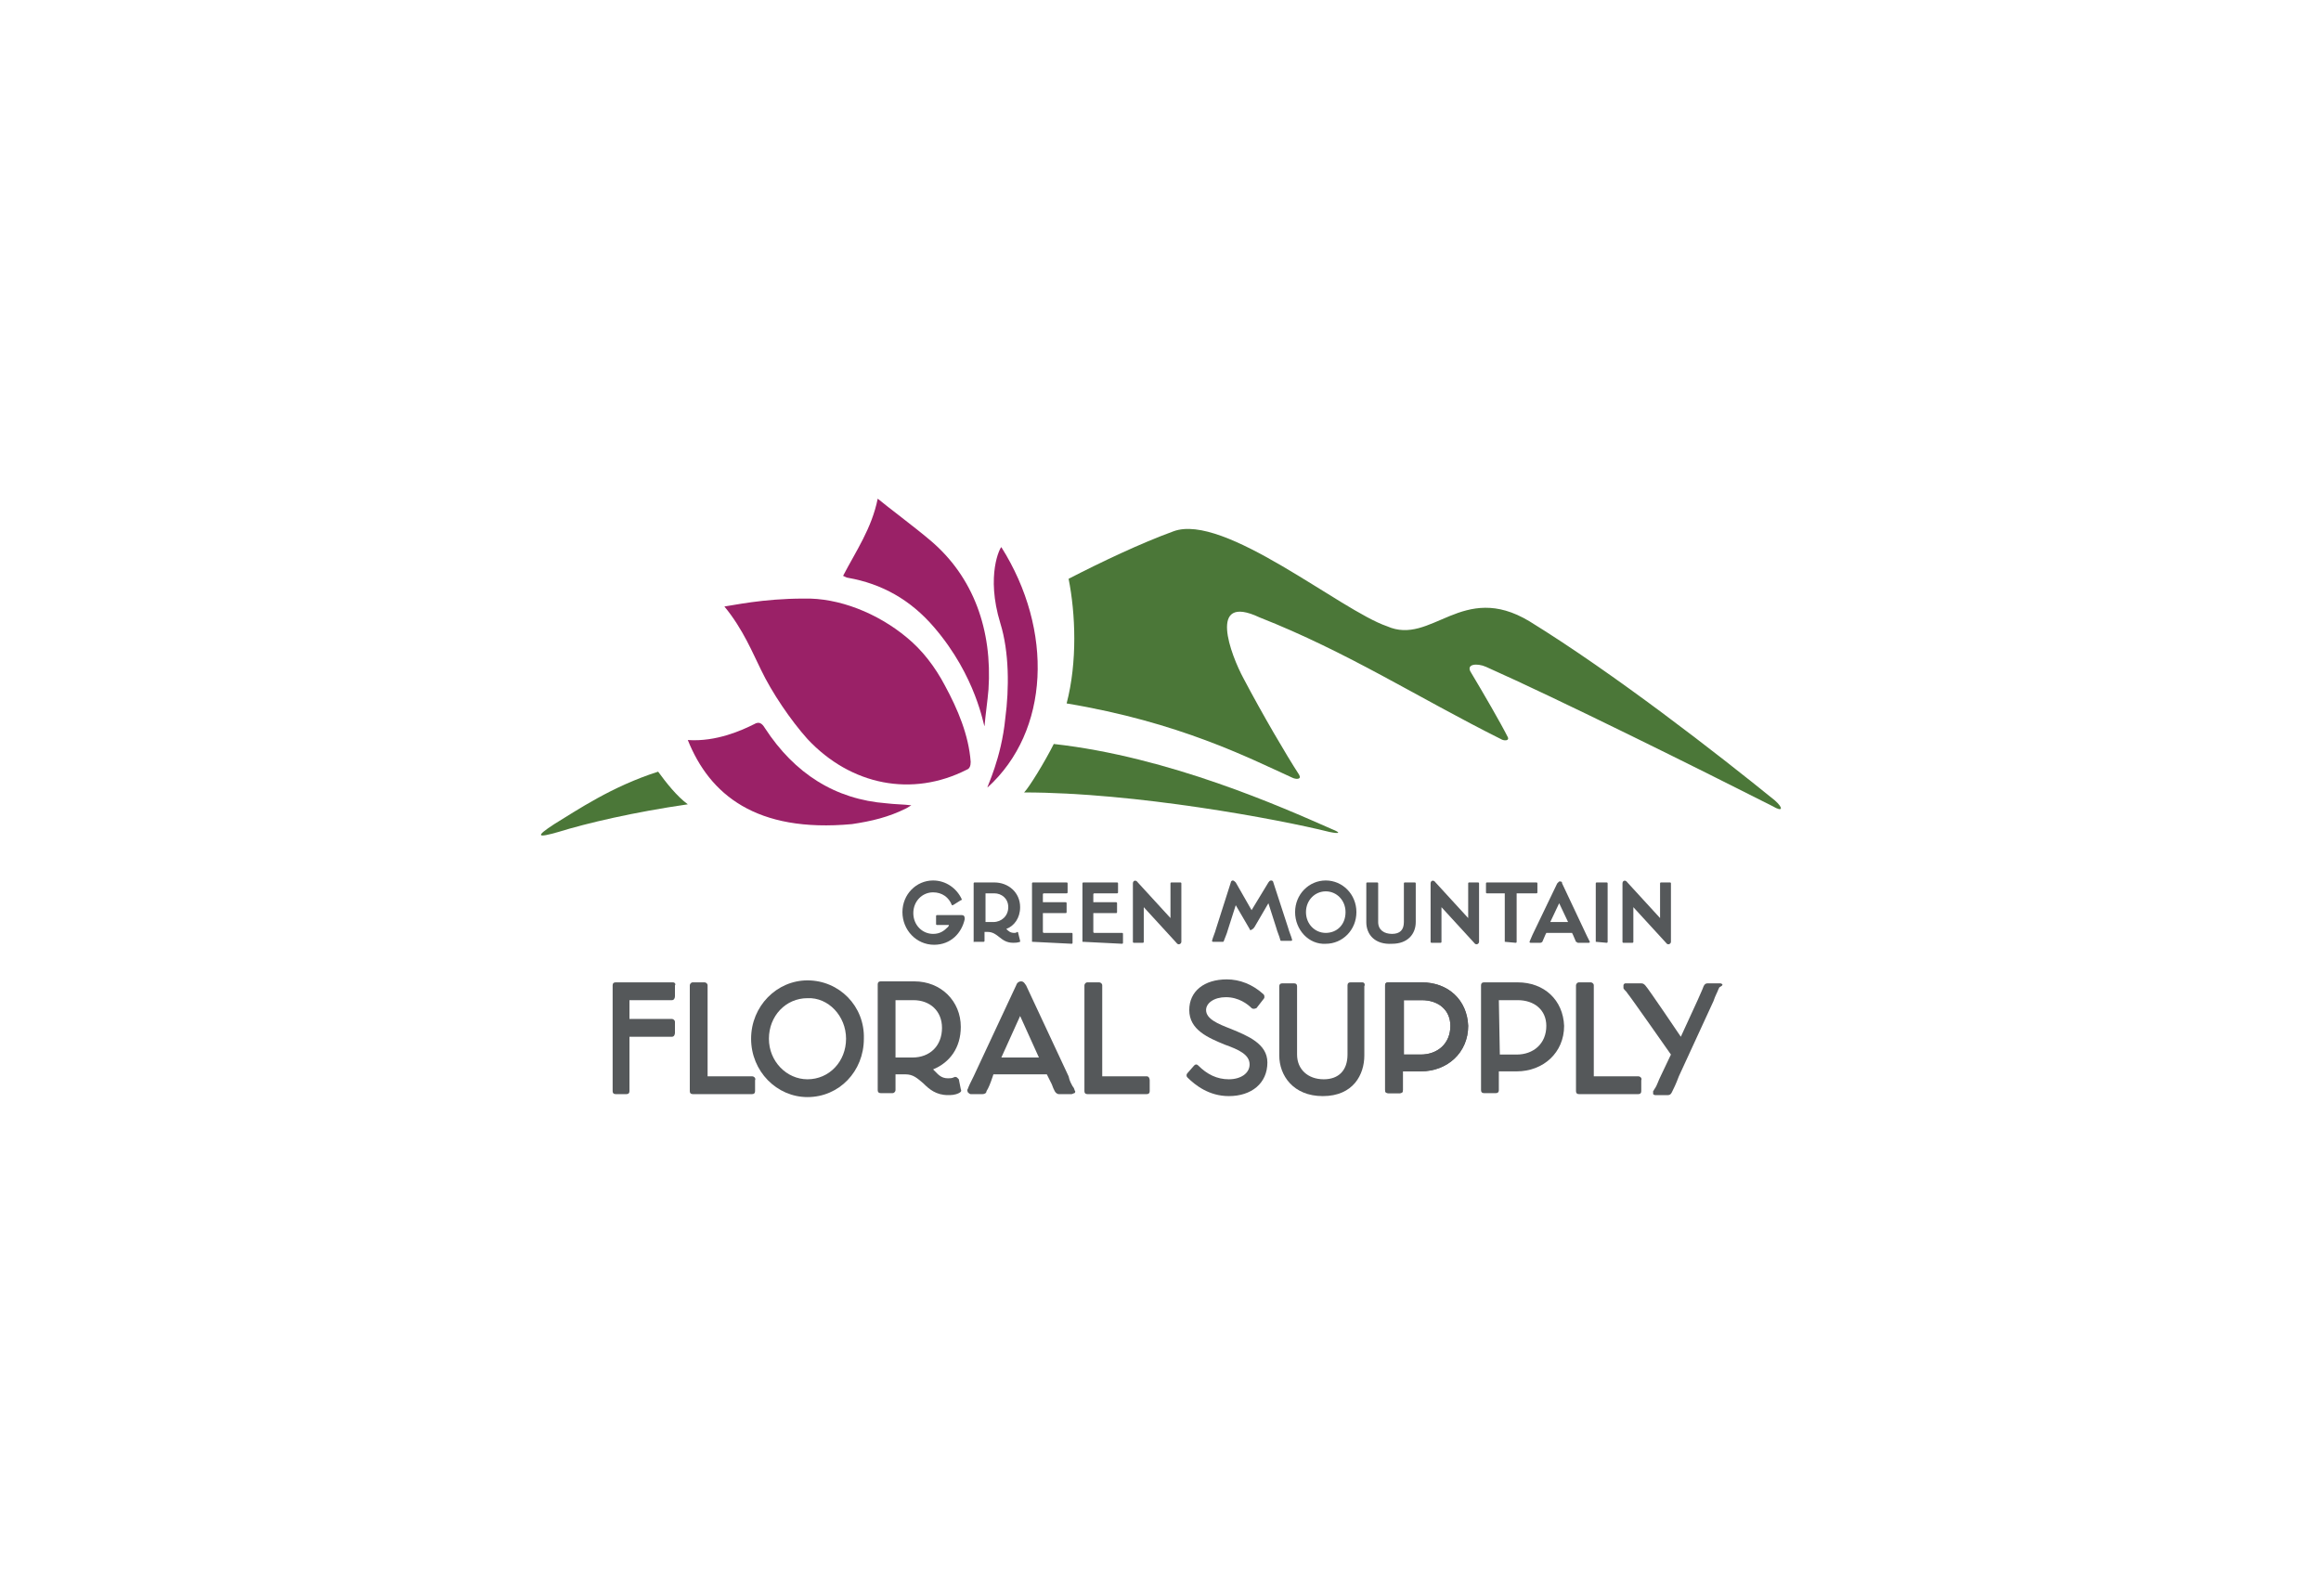 <?xml version="1.0" encoding="UTF-8"?> <svg xmlns="http://www.w3.org/2000/svg" id="Layer_1" version="1.1" viewBox="0 0 1024 704"><defs><style> .st0 { fill: #4b7738; } .st1 { fill: #55585a; } .st2 { fill: #004258; } .st3 { display: none; } .st4 { fill: #9a2167; } </style></defs><g id="CSWD" class="st3"><g><g><path class="st2" d="M175.1,470.3h0c.8-9.3,8.1-16.8,17.4-16.8,5.7,0,9,2.1,11.7,5l-3.9,4.2c-2.3-2.4-4.8-4-8.3-4-5.9,0-10.7,5.1-11.2,11.4v.1c-.6,6.3,3.3,11.5,9.2,11.5,3.8,0,6.4-1.6,9.3-4.2l3.2,3.7c-3.5,3.5-7.3,5.7-13.1,5.7-9,0-15.1-7.3-14.3-16.6Z"></path><path class="st2" d="M209.4,452.7h5.4l-1.1,13.1c1.7-2.3,4.1-4.3,7.7-4.3,5.3,0,8,3.7,7.5,9.4l-1.4,15.5h-5.5l1.2-13.8c.3-3.8-1.3-6-4.5-6-3.1,0-5.5,2.3-5.8,6l-1.2,13.7h-5.4l3.1-33.6Z"></path><path class="st2" d="M236.2,453h5.8l-.5,5.3h-5.8l.5-5.3ZM235.6,462h5.4l-2.1,24.3h-5.4l2.1-24.3Z"></path><path class="st2" d="M246.9,479.6l1.1-12.8h-3l.4-4.8h3l.6-6.7h5.4l-.6,6.7h6.3l-.4,4.8h-6.3l-1,11.9c-.2,2.2.8,3,2.6,3,1.2,0,2.3-.3,3.4-.8l-.4,4.6c-1.4.8-2.9,1.2-4.9,1.2-4,.1-6.7-1.7-6.2-7.1Z"></path><path class="st2" d="M264.4,479.6l1.1-12.8h-3l.4-4.8h3l.6-6.7h5.4l-.6,6.7h6.3l-.4,4.8h-6.3l-1,11.9c-.2,2.2.8,3,2.6,3,1.2,0,2.3-.3,3.4-.8l-.4,4.6c-1.4.8-2.9,1.2-4.9,1.2-4.1.1-6.7-1.7-6.2-7.1Z"></path><path class="st2" d="M279.3,474.3h0c.6-7,5.9-12.8,12.5-12.8,7.4,0,10.7,6.1,10,13.1,0,.5-.1,1-.2,1.6h-17.2c.2,4,2.7,6.2,6.2,6.2,2.6,0,4.6-1,6.6-2.9l2.9,2.9c-2.5,2.8-5.7,4.6-10,4.6-6.7-.1-11.5-5.2-10.8-12.7ZM296.7,472.5c0-3.6-1.8-6.4-5.4-6.4-3.3,0-5.8,2.6-6.6,6.4h12Z"></path><path class="st2" d="M307.7,462h5.4l-.3,3.8c1.7-2.3,4-4.3,7.7-4.3,5.3,0,8,3.7,7.5,9.4l-1.4,15.5h-5.4l1.2-13.8c.3-3.8-1.3-6-4.5-6-3.1,0-5.5,2.3-5.8,6l-1.2,13.7h-5.4l2.2-24.3Z"></path><path class="st2" d="M332.2,474.2h0c.7-8.2,6.4-12.7,12-12.7,3.9,0,6.1,2,7.6,4.3l1.1-13.1h5.4l-2.9,33.7h-5.4l.4-4.1c-2,2.5-4.6,4.6-8.4,4.6-5.5,0-10.5-4.6-9.8-12.7ZM351.1,474.2h0c.4-4.8-2.5-7.9-6.1-7.9-3.7,0-7,3-7.4,7.8v.1c-.4,4.7,2.4,7.8,6,7.8s7.1-3.1,7.5-7.8Z"></path><path class="st2" d="M361.1,474.3h0c.6-7,5.9-12.8,12.5-12.8,7.4,0,10.7,6.1,10,13.1,0,.5-.1,1-.2,1.6h-17.2c.2,4,2.7,6.2,6.2,6.2,2.6,0,4.6-1,6.6-2.9l2.9,2.9c-2.5,2.8-5.7,4.6-10,4.6-6.7-.1-11.4-5.2-10.8-12.7ZM378.6,472.5c0-3.6-1.8-6.4-5.4-6.4-3.3,0-5.8,2.6-6.6,6.4h12Z"></path><path class="st2" d="M389.5,462h5.4l-.3,3.8c1.7-2.3,4-4.3,7.7-4.3,5.3,0,8,3.7,7.5,9.4l-1.4,15.5h-5.4l1.2-13.8c.3-3.8-1.3-6-4.5-6-3.1,0-5.5,2.3-5.8,6l-1.2,13.7h-5.4l2.2-24.3Z"></path><path class="st2" d="M425.8,481.6l3.6-4.1c2.7,2.7,5.6,4.2,9.4,4.2,3.4,0,5.6-1.6,5.8-4.1v-.1c.2-2.3-.9-3.5-6.6-4.9-6.5-1.7-10-3.7-9.5-9.6v-.1c.5-5.5,5.2-9.4,11.4-9.4,4.5,0,8,1.4,10.9,4.1l-3.3,4.3c-2.6-2.2-5.3-3.3-8.1-3.3-3.2,0-5.2,1.7-5.4,3.8v.1c-.2,2.5,1.1,3.6,6.9,5.1,6.4,1.7,9.6,4.1,9.1,9.5v.1c-.5,6-5.4,9.6-11.9,9.6-4.6,0-8.9-1.7-12.3-5.2Z"></path><path class="st2" d="M454.2,474.3h0c.6-7,6.4-12.8,13.6-12.8s11.9,5.7,11.3,12.6v.1c-.6,6.9-6.4,12.7-13.6,12.7-7.1,0-11.9-5.7-11.3-12.6ZM473.8,474.3h0c.4-4.4-2.3-7.9-6.5-7.9-4.3,0-7.3,3.5-7.7,7.8v.1c-.4,4.2,2.3,7.8,6.4,7.8,4.4,0,7.4-3.6,7.8-7.8Z"></path><path class="st2" d="M486.1,452.7h5.4l-2.9,33.7h-5.4l2.9-33.7Z"></path><path class="st2" d="M497.9,453h5.8l-.5,5.3h-5.8l.5-5.3ZM497.3,462h5.4l-2.1,24.3h-5.4l2.1-24.3Z"></path><path class="st2" d="M506.7,474.2h0c.7-8.2,6.4-12.7,12-12.7,3.8,0,6.1,2,7.6,4.3l1.2-13.1h5.3l-2.9,33.7h-5.3l.3-4.1c-2,2.5-4.6,4.6-8.4,4.6-5.5,0-10.5-4.6-9.8-12.7ZM525.6,474.2h0c.4-4.8-2.5-7.9-6.1-7.9-3.7,0-7,3-7.4,7.8v.1c-.4,4.7,2.4,7.8,6,7.8,3.7,0,7.1-3.1,7.5-7.8Z"></path><path class="st2" d="M549.5,454.1h5.9l5.3,23.9,9.7-24h4.6l5.5,24,9.5-23.9h5.7l-13.6,32.5h-4.7l-5.6-23.2-9.6,23.2h-4.7l-8-32.5Z"></path><path class="st2" d="M608.4,486.3l.3-3c-1.8,2-4.3,3.5-7.9,3.5-4.4,0-8.1-2.6-7.7-7.5v-.1c.5-5.4,4.7-8,10.2-8,2.8,0,4.6.4,6.4,1v-.5c.3-3.4-1.6-5.2-5.3-5.2-2.6,0-4.6.6-6.8,1.5l-1.1-4.5c2.7-1.2,5.3-2,9.1-2,6.9,0,9.9,3.8,9.4,10.3l-1.3,14.4-5.3.1h0ZM609.4,476.1c-1.3-.5-3.2-1-5.3-1-3.4,0-5.5,1.4-5.7,3.8v.1c-.2,2.3,1.7,3.6,4.2,3.6,3.5,0,6.4-2.1,6.6-5.1l.2-1.4Z"></path><path class="st2" d="M617.8,483.2l2.7-3.8c2.3,2,5,3,7.4,3,2.3,0,3.7-1,3.9-2.6v-.1c.2-1.9-2.3-2.5-4.9-3.4-3.4-1-7.1-2.5-6.7-7.1v-.1c.4-4.6,4.3-7.4,9-7.4,2.9,0,6,1.1,8.3,2.8l-2.5,4c-2.1-1.4-4.4-2.3-6.4-2.3-2.1,0-3.4,1-3.5,2.4v.1c-.2,1.8,2.3,2.5,5,3.4,3.3,1.1,7,2.7,6.6,7.1v.1c-.5,5.1-4.5,7.6-9.3,7.6-3.3-.1-6.9-1.3-9.6-3.7Z"></path><path class="st2" d="M642.1,479.6l1.1-12.8h-3l.4-4.8h3l.6-6.7h5.3l-.5,6.7h6.3l-.4,4.8h-6.3l-1,11.9c-.2,2.2.8,3,2.6,3,1.2,0,2.3-.3,3.4-.8l-.4,4.6c-1.4.8-2.9,1.2-4.9,1.2-4,.1-6.6-1.7-6.2-7.1Z"></path><path class="st2" d="M657,474.3h0c.6-7,5.9-12.8,12.5-12.8,7.4,0,10.7,6.1,10,13.1,0,.5-.1,1-.2,1.6h-17.2c.2,4,2.7,6.2,6.2,6.2,2.6,0,4.6-1,6.6-2.9l2.9,2.9c-2.5,2.8-5.7,4.6-10,4.6-6.6-.1-11.4-5.2-10.8-12.7ZM674.5,472.5c0-3.6-1.8-6.4-5.4-6.4-3.3,0-5.8,2.6-6.6,6.4h12Z"></path><path class="st2" d="M699.4,454.1h11.5c9.7,0,15.8,7,15.1,16v.1c-.8,9.1-8.1,16.1-17.9,16.1h-11.5l2.8-32.2ZM708.6,481.2c6.5,0,11.2-4.6,11.7-10.9v-.1c.5-6.3-3.3-11-9.8-11h-6.1l-1.9,22h6.1Z"></path><path class="st2" d="M732.9,453h5.8l-.5,5.3h-5.8l.5-5.3ZM732.3,462h5.3l-2.1,24.3h-5.3l2.1-24.3Z"></path><path class="st2" d="M740.3,483.2l2.7-3.8c2.3,2,5,3,7.4,3,2.3,0,3.7-1,3.9-2.6v-.1c.2-1.9-2.3-2.5-4.9-3.4-3.4-1-7.1-2.5-6.7-7.1v-.1c.4-4.6,4.3-7.4,9-7.4,2.9,0,6,1.1,8.3,2.8l-2.5,4c-2.1-1.4-4.5-2.3-6.4-2.3-2.1,0-3.4,1-3.5,2.4v.1c-.2,1.8,2.3,2.5,5,3.4,3.3,1.1,7,2.7,6.6,7.1v.1c-.5,5.1-4.5,7.6-9.3,7.6-3.4-.1-6.9-1.3-9.6-3.7Z"></path><path class="st2" d="M764.6,479.6l1.1-12.8h-3l.4-4.8h3l.6-6.7h5.3l-.6,6.7h6.3l-.4,4.8h-6.3l-1,11.9c-.2,2.2.8,3,2.6,3,1.2,0,2.3-.3,3.4-.8l-.4,4.6c-1.4.8-2.9,1.2-4.9,1.2-3.9.1-6.6-1.7-6.1-7.1Z"></path><path class="st2" d="M782.5,462h5.3l-.5,5.5c1.8-3.6,4.7-6.1,8.8-6l-.5,5.9h-.3c-4.7,0-8.2,3.2-8.8,9.6l-.8,9.3h-5.3l2.1-24.3Z"></path><path class="st2" d="M801,453h5.8l-.5,5.3h-5.8l.5-5.3ZM800.5,462h5.3l-2.1,24.3h-5.3l2.1-24.3Z"></path><path class="st2" d="M809.8,474.3h0c.6-7,6.3-12.8,13.2-12.8,4.4,0,7,1.7,9,4.2l-3.7,3.7c-1.5-1.8-3.1-3-5.8-3-3.9,0-7,3.5-7.4,7.8v.1c-.4,4.3,2.2,7.8,6.3,7.8,2.5,0,4.5-1.2,6.3-3l2.9,3.3c-2.5,2.7-5.4,4.6-10,4.6-6.8-.1-11.4-5.8-10.8-12.7Z"></path><path class="st2" d="M836.3,479.6l1.1-12.8h-3l.4-4.8h3l.6-6.7h5.3l-.6,6.7h6.3l-.4,4.8h-6.3l-1,11.9c-.2,2.2.8,3,2.6,3,1.2,0,2.3-.3,3.4-.8l-.4,4.6c-1.4.8-2.9,1.2-4.9,1.2-3.9.1-6.6-1.7-6.1-7.1Z"></path></g><path class="st2" d="M840.8,246.8h0c-17-17.9-41.2-27.4-68.4-27.4h-50.6c-10.9,0-14,4.7-18.9,16.1l-42.1,94.4h54.5l24.6-60.2h24.7c41.2,0,41.1,31,39.6,43.8-2.6,21.7-20.3,44.5-49.4,44.5h-65l7.7-18.3-63.8,40.3s-1.2,1-2.3,2.5h121.6c38.9,0,72.8-29.8,77.3-67.8s-24.7-67.8-61.3-67.8h-42l-29.4,68.5h-6.4s30.2-70.8,30.8-72.2c.6-1.5,1.5-2.1,2.8-2.1h45.1c21,0,38.9,8.8,51.1,22.4,12.1,13.5,17.9,31,15.5,51.3-2.4,20.4-12.2,39-27.5,52.6-15.4,13.6-35.5,21.2-56.5,21.2h-122.4c.3,1,.7,1.6.7,1.6l31.3,40.2,8-19.5h79.2c29.2,0,54.2-9,76.2-27.6,20.8-17.5,32.2-41.1,35.4-68.4,3.3-27.5-3.3-50.6-20.1-68.1Z"></path><path class="st2" d="M311.3,389.6l12.3-28.4-65.9.1c-40.1,0-40.1-31.5-38.2-44.4,3.2-21.7,19.1-43.6,47.6-43.6h11.6l-8.6,22,54.6-43.5s1.5-1.2,2.8-2.8c-8.5-.1-42-.5-53.3-.5-18-.4-76.9,3.8-82.2,76.4-1.2,17.2,2.7,30.8,11.7,40.6,14.2,15.4,38.5,18.6,56.4,18.6,6.5,0,31.1-.1,39-.1l-2.3,5.8c-9.1,0-30.6.1-36.7.1-19,0-45-3.5-60.6-20.5-10.1-11-14.6-26.1-13.2-44.9,5.8-79.7,77.2-82.1,90.9-81.7h-2.8c11.1,0,44.8.4,54.1.5l.6-.3c-.2-.7-.4-1.1-.4-1.1l-22.4-40.2s-5.2,14.1-7.3,19.1c-5.3-.2-19.9-.2-24.9,0-85.8,3.4-106.2,68.3-110,94.1-4,27.3,2.4,52.8,18.2,70.3,16.1,17.8,45.1,26.6,71.8,26.6h47.3l9.9-22.2Z"></path><path class="st2" d="M448.1,305c-14.9-10.8-34.5-15.4-42.3-16.5-11.8-1.7-25.5-2.3-23.3-14.1,1.4-7.8,9.2-7.6,17.1-8.1h48.7l20.4-46.8h-67.5c-29.2.3-42.6,8.2-53.2,18.1-12,11-15.2,23.3-17.8,39.4-2.7,17,1.4,34.7,14.8,44.1,11.8,8.2,16.9,9.1,32.8,12.9,19.4,4.6,31.1,3.3,30.1,13.5-.9,8.1-12.3,12.8-27.8,13.1-2.4,0-39.3.1-39.3.1l-6.9,15.7-15.3,35.2c3.1,0,70.3,1,89.2-3.8,13.7-2.7,24.5-8.2,34.8-16.1,13.6-10.6,20.5-25.8,21.8-42.9,1.5-20.1-5.3-35.8-16.3-43.8ZM440.4,344.8c-2.3,19.4-17.5,44.2-55.1,44.2h-42l2.9-5.9h38.2c39.1,0,48.8-28.1,50.4-39,2.6-17.7-9-26.7-41.4-32-22.2-3.6-45.7-9.5-41.9-35.1,1-6.8,4.5-38,53.7-38h36.7l-2.5,6c-19.4,0-32.7-.1-33.1-.1-43.9,0-48.3,29.2-48.7,32.1-3.1,21.3,19.7,26.8,41.9,30.2,22.3,3.2,43.9,11.6,40.9,37.6Z"></path><path class="st2" d="M645.9,219.4c-3.3,0-4.4,3.3-4.4,3.3l-36.8,84.3-12.7-71.4c-.9-4-2.5-4.6-7.5-4.6h-23.3c-3.6,0-5.2.7-7.2,4.6l-32.9,71.6-14.4-84.2c-.4-1.9-1.1-3.6-5.4-3.6h-18.3l-18.9,47.6,24.6,140.9c.6,2.7,2.2,3.6,6.9,3.6l24.6.1c3.9,0,4.4-1,6.3-5.3l32.5-71.6,12.1,73.2c.7,2.2,1.5,3.5,5.4,3.5h28.1c2.8,0,3.8-1.7,5.2-5s85.1-187.1,85.1-187.1l-49,.1h0ZM597.2,382.5h-4.4l-24.1-112.3-57.1,112.3h-4.4l-24.3-140.2h6.6l21.5,127.3,55.7-108.2h5.9l23.8,109.4s49.5-107.9,58.8-128.2h6.6c-9.9,21.4-64.6,139.9-64.6,139.9Z"></path></g></g><g><path class="st1" d="M722.799,474.836h-19.636v-40.145c0-.873-.873-1.309-1.309-1.309h-5.236c-.873,0-1.309.873-1.309,1.309v46.691c0,.873.436,1.309,1.309,1.309h26.182c.873,0,1.309-.436,1.309-1.309v-4.8c.436-.873-.436-1.745-1.309-1.745Z"></path><g><path class="st1" d="M296.908,433.382h-25.309c-.873,0-1.309.436-1.309,1.309v46.691c0,.873.436,1.309,1.309,1.309h4.8c.873,0,1.309-.436,1.309-1.309v-24h18.764c.873,0,1.309-.873,1.309-1.745v-4.8c0-.873-.873-1.309-1.309-1.309h-18.764v-8.291h18.764c.873,0,1.309-.873,1.309-1.745v-4.8c.436-.436,0-1.309-.873-1.309Z"></path><path class="st1" d="M331.817,474.836h-19.636v-40.145c0-.873-.873-1.309-1.309-1.309h-5.236c-.873,0-1.309.873-1.309,1.309v46.691c0,.873.436,1.309,1.309,1.309h26.182c.873,0,1.309-.436,1.309-1.309v-4.8c.436-.873-.436-1.745-1.309-1.745Z"></path><path class="st1" d="M356.253,432.509c-13.527,0-24.873,11.345-24.873,25.745s11.345,25.745,24.873,25.745c13.964,0,24.873-11.345,24.873-25.745.436-14.4-10.909-25.745-24.873-25.745ZM373.272,458.255c0,10.036-7.418,17.891-17.018,17.891-9.164,0-17.018-7.855-17.018-17.891s7.418-17.891,17.018-17.891c9.164-.436,17.018,7.855,17.018,17.891Z"></path><path class="st1" d="M422.144,475.273c-.436,0-.436-.436-1.309,0s-1.745.436-2.618.436c-3.055,0-4.364-1.745-6.109-3.491l-.436-.436c7.418-3.055,12.218-9.6,12.218-18.764,0-11.345-8.727-20.073-20.509-20.073h-14.836c-.873,0-1.309.436-1.309,1.309v46.691c0,.873.436,1.309,1.309,1.309h5.236c.873,0,1.309-.873,1.309-1.309v-6.982h4.364c3.491,0,5.236,1.745,7.855,3.927,2.618,2.618,5.673,5.236,10.909,5.236,1.309,0,3.055,0,4.8-.873.873-.436,1.309-.873.873-1.745l-.873-4.364c-.436-.436-.873-.873-.873-.873ZM402.508,466.545h-7.418v-25.309h7.855c7.418,0,12.655,4.8,12.655,12.218,0,7.855-5.236,13.091-13.091,13.091Z"></path><path class="st1" d="M473.199,479.2c-.436-.873-1.309-2.182-1.745-4.364l-18.764-40.145h0c-.436-.436-.873-1.745-2.182-1.745-.873,0-1.745.436-2.182,1.745l-18.764,40.145c-1.309,2.618-2.182,4.364-2.618,5.673-.436.436,0,.873,0,1.309.436.436.873.873,1.309.873h5.236c.873,0,1.745-.436,1.745-1.309.873-1.309,1.745-3.491,2.618-6.109l.436-1.309h23.564l2.182,4.364c.436,1.309.873,2.182,1.309,3.055s1.309,1.309,1.745,1.309h5.673c.436,0,.873-.436,1.309-.436.436-.436.436-.873,0-1.309,0-.436-.436-1.309-.873-1.745ZM458.362,466.545h-16.582l8.291-18.327,8.291,18.327Z"></path></g><g><path class="st1" d="M398.144,402.4c0-7.855,6.109-13.964,13.527-13.964,5.673,0,10.473,3.491,12.655,8.291q0,.436-.436.436l-3.491,2.182h-.436c-1.309-3.491-4.364-5.673-8.291-5.673-4.8,0-8.727,3.927-8.727,9.164h0c0,5.236,3.927,9.164,8.727,9.164,3.055,0,4.8-1.309,6.545-3.055.436-.436.436-.873.436-.873h-5.236q-.436,0-.436-.436v-3.491q0-.436.436-.436h10.909c.873,0,1.309.436,1.309,1.745-1.309,6.109-6.109,11.345-13.527,11.345-7.855,0-13.964-6.545-13.964-14.4Z"></path><path class="st1" d="M429.562,415.491v-25.745q0-.436.436-.436h8.727c6.109,0,11.345,4.364,11.345,10.909,0,4.8-2.618,8.291-6.109,9.6.873.873,1.745,1.745,3.491,1.745.436,0,.873,0,1.309-.436q.436,0,.436.436l.873,3.491v.436c-1.309.436-2.182.436-3.055.436-5.673,0-6.545-4.8-11.345-4.8h-1.309v3.927q0,.436-.436.436h-4.364c.436.436,0,.436,0,0ZM438.29,406.764c3.491,0,6.545-2.618,6.545-6.545s-3.055-6.109-6.109-6.109h-3.927v12.655s3.491,0,3.491,0Z"></path><path class="st1" d="M455.308,415.491v-25.745q0-.436.436-.436h14.836q.436,0,.436.436v3.927q0,.436-.436.436h-10.036s-.436,0-.436.436v3.491h10.036q.436,0,.436.436v3.927q0,.436-.436.436h-10.036v8.291s0,.436.436.436h12.218q.436,0,.436.436v3.927q0,.436-.436.436l-17.455-.873q0,.436,0,0Z"></path><path class="st1" d="M477.562,415.491v-25.745q0-.436.436-.436h14.836q.436,0,.436.436v3.927q0,.436-.436.436h-10.036s-.436,0-.436.436v3.491h10.036q.436,0,.436.436v3.927q0,.436-.436.436h-10.036v8.291s0,.436.436.436h12.218q.436,0,.436.436v3.927q0,.436-.436.436l-17.455-.873q0,.436,0,0Z"></path><path class="st1" d="M504.617,400.218v15.273q0,.436-.436.436h-3.927q-.436,0-.436-.436v-25.745c0-1.309,1.309-1.745,2.182-.436l14.4,15.709v-15.273q0-.436.436-.436h3.927q.436,0,.436.436v25.745c0,.873-1.309,1.745-2.182.436l-14.4-15.709Z"></path><path class="st1" d="M551.308,409.818l-6.109-10.473-3.491,10.909c-.436,1.745-1.309,3.491-1.745,4.8,0,.436-.436.436-.436.436h-4.364c-.436,0-.436-.436-.436-.436.436-1.745,1.309-3.491,1.745-5.236l6.545-20.509c0-.436.436-.873.873-.873s.873.436,1.309.873l6.982,12.218,7.418-12.218c.436-.436.436-.873,1.309-.873.436,0,.873.436.873.873l6.545,20.073c.436,1.745,1.309,3.491,1.745,5.236q0,.436-.436.436h-4.364q-.436,0-.436-.436c-.436-1.745-1.309-3.491-1.745-5.236l-3.491-10.909-6.109,10.473c-.436.436-.436.873-.873.873-.873.873-1.309.436-1.309,0Z"></path><path class="st1" d="M571.381,402.4c0-7.855,6.109-13.964,13.527-13.964s13.527,6.109,13.527,13.964-6.109,13.964-13.527,13.964c-7.418.436-13.527-6.109-13.527-13.964ZM593.635,402.4c0-5.236-3.927-9.164-8.727-9.164s-8.727,3.927-8.727,9.164h0c0,5.236,3.927,9.164,8.727,9.164s8.727-3.491,8.727-9.164Z"></path><path class="st1" d="M602.799,406.764v-17.018q0-.436.436-.436h4.364q.436,0,.436.436v17.018c0,3.491,2.618,5.236,6.109,5.236s5.236-1.745,5.236-5.236v-17.018q0-.436.436-.436h4.364q.436,0,.436.436v17.018c0,5.236-3.491,9.6-10.473,9.6-7.418.436-11.345-3.927-11.345-9.6Z"></path><path class="st1" d="M635.962,400.218v15.273q0,.436-.436.436h-3.927q-.436,0-.436-.436v-25.745c0-1.309,1.309-1.745,2.182-.436l14.4,15.709v-15.273q0-.436.436-.436h3.927q.436,0,.436.436v25.745c0,.873-1.309,1.745-2.182.436l-14.4-15.709Z"></path><path class="st1" d="M663.89,415.491v-21.382h-7.855q-.436,0-.436-.436v-3.927q0-.436.436-.436h21.818q.436,0,.436.436v3.927q0,.436-.436.436h-8.727v21.382q0,.436-.436.436l-4.8-.436q0,.436,0,0Z"></path><path class="st1" d="M689.199,389.745l10.909,23.127,1.309,2.618s0,.436-.436.436h-4.8c-.436,0-.436-.436-.873-.436-.436-.873-.873-2.182-1.309-3.055l-.436-.873h-11.345l-.436.873c-.436.873-.873,2.182-1.309,3.055,0,0-.436.436-.873.436h-4.364c-.436,0-.436-.436-.436-.436.436-.873.873-2.182,1.309-3.055l10.909-22.691c.436-.436.873-.873.873-.873.873,0,1.309,0,1.309.873ZM691.817,406.764l-3.927-8.291-3.927,8.291h7.855Z"></path><path class="st1" d="M704.035,415.491v-25.745q0-.436.436-.436h4.364q.436,0,.436.436v25.745q0,.436-.436.436l-4.8-.436q0,.436,0,0Z"></path><path class="st1" d="M720.617,400.218v15.273q0,.436-.436.436h-3.927q-.436,0-.436-.436v-25.745c0-1.309,1.309-1.745,2.182-.436l14.4,15.709v-15.273q0-.436.436-.436h3.927q.436,0,.436.436v25.745c0,.873-1.309,1.745-2.182.436l-14.4-15.709Z"></path></g><g><path class="st1" d="M543.017,453.891c-5.673-2.182-10.909-4.364-10.909-8.291,0-3.055,3.491-5.673,8.727-5.673,5.673,0,9.6,3.055,11.345,4.8.436.436,1.309.436,2.182,0l3.055-3.927q.436-.436.436-.873c0-.436,0-.873-.436-1.309-4.8-4.364-10.473-6.545-16.145-6.545-10.036,0-16.582,5.236-16.582,13.527,0,8.727,8.291,12.218,15.709,15.273,6.109,2.182,10.909,4.364,10.909,8.727,0,3.927-3.927,6.545-9.164,6.545s-9.6-2.182-13.527-6.109c-.436-.436-.873-.436-.873-.436q-.436,0-.873.436l-3.055,3.491c-.436.436-.436,1.309,0,1.745,3.491,3.491,9.6,8.291,18.327,8.291,10.036,0,17.018-5.673,17.018-14.836,0-8.291-8.727-11.782-16.145-14.836Z"></path><path class="st1" d="M601.053,433.382h-5.236c-.873,0-1.309.436-1.309,1.309v30.545c0,6.982-3.927,10.909-10.473,10.909-6.982,0-11.782-4.364-11.782-10.909v-30.109c0-.873-.436-1.309-1.309-1.309h-5.236c-.873,0-1.309.436-1.309,1.309v30.545c0,8.727,6.109,17.891,19.2,17.891,13.527,0,18.327-9.6,18.327-17.891v-30.545c.436-.873,0-1.745-.873-1.745Z"></path><path class="st1" d="M627.235,433.382h-14.836c-.873,0-1.309.436-1.309,1.309v46.255c0,.873.436,1.309,1.309,1.309h5.236c.873,0,1.309-.436,1.309-1.309v-8.291h7.855c11.782,0,20.945-8.291,20.945-20.073-.436-11.345-8.727-19.2-20.509-19.2ZM618.944,441.236h8.291c7.418,0,12.655,4.364,12.655,11.345,0,7.855-5.673,12.655-13.091,12.655h-7.418v-24h-.436Z"></path><path class="st1" d="M627.235,433.382h-14.836c-.873,0-1.309.436-1.309,1.309v46.255c0,.873.436,1.309,1.309,1.309h5.236c.873,0,1.309-.436,1.309-1.309v-8.291h7.855c11.782,0,20.945-8.291,20.945-20.073-.436-11.345-8.727-19.2-20.509-19.2ZM618.944,441.236h8.291c7.418,0,12.655,4.364,12.655,11.345,0,7.855-5.673,12.655-13.091,12.655h-7.418v-24h-.436Z"></path><path class="st1" d="M669.562,433.382h-14.836c-.873,0-1.309.436-1.309,1.309v46.255c0,.873.436,1.309,1.309,1.309h5.236c.873,0,1.309-.436,1.309-1.309v-8.291h7.855c11.782,0,20.945-8.291,20.945-20.073-.436-11.345-8.727-19.2-20.509-19.2ZM661.272,441.236h8.291c7.418,0,12.655,4.364,12.655,11.345,0,7.855-5.673,12.655-13.091,12.655h-7.418l-.436-24h0Z"></path><path class="st1" d="M759.89,434.255q-.436-.436-.873-.436h-5.673c-.873,0-1.309.436-1.745,1.309-.436,1.309-1.309,3.055-2.618,6.109l-7.418,16.145s-14.4-21.382-15.709-22.691c-.436-.436-.873-.873-1.745-.873h-6.982c-.436,0-.873.436-.873.873v1.309c.436.873,1.309,1.309,1.745,2.182.873.873,19.2,27.055,19.2,27.055l-4.364,9.164c-1.309,2.618-1.745,4.364-2.618,5.673-.436.436-.436.873-.873,1.309h0v1.309q.436.436.873.436h5.673c.873,0,1.309-.436,1.745-1.309.873-1.745,1.745-3.491,3.055-6.982l15.273-33.164c.873-2.618,1.745-3.927,2.182-5.236l.436-.873c1.745-.873,1.309-1.309,1.309-1.309Z"></path></g><path class="st0" d="M290.362,340.436c-20.509,6.545-35.782,17.018-45.818,23.127-8.727,5.673-7.418,6.109,1.745,3.491,12.655-3.927,33.164-8.727,57.164-12.218-4.8-3.491-9.6-9.6-13.091-14.4Z"></path><g><path class="st4" d="M319.599,267.564c3.491-.436,17.018-3.491,34.909-3.491,15.709-.436,32.727,6.545,45.382,17.018,6.982,5.673,12.655,13.091,17.018,21.382,5.673,10.473,10.473,21.818,11.345,33.6,0,1.745-.436,3.055-1.745,3.491-24,12.218-51.055,6.982-70.255-13.527-7.418-8.291-15.709-20.509-20.509-30.545-3.491-6.982-7.855-17.891-16.145-27.927Z"></path><path class="st4" d="M371.962,254.036c5.673-10.909,12.655-20.945,15.273-34.036,3.055,2.618,17.018,13.091,23.127,18.327,19.2,16.145,27.491,39.709,25.745,65.891-.436,5.236-1.309,10.909-1.745,16.145-.436,0-3.491-21.818-22.255-43.636-10.473-12.218-23.127-19.2-37.964-21.818-.436,0-1.309-.436-2.182-.873Z"></path><path class="st4" d="M303.453,326.473c12.655.873,24-4.364,29.236-6.982,2.182-1.309,3.491-.436,4.8,1.745,13.091,20.073,30.982,31.418,53.673,33.164,3.491.436,7.418.436,10.909.873-.873.436-1.309.873-2.182,1.309-7.855,3.927-15.273,5.673-24,6.982-42.327,3.927-62.836-13.091-72.436-37.091Z"></path><path class="st4" d="M441.781,241.382c23.127,36.655,21.382,81.164-6.109,106.036-.436,0,6.109-12.655,7.855-30.545,1.745-13.091,1.745-29.236-2.182-41.891-6.545-21.382,0-33.6.436-33.6Z"></path></g><path class="st0" d="M451.817,349.6c48.873,0,112.145,11.782,134.836,17.455,4.364.873,5.236.436.873-1.309-21.818-9.6-71.564-31.855-122.618-37.527-3.927,7.855-10.909,19.2-13.091,21.382Z"></path><path class="st0" d="M783.017,353.091c-25.309-20.509-70.691-55.855-108.218-78.982-29.673-17.891-43.2,10.909-62.836,2.182-20.509-6.982-72-50.182-94.255-41.891-14.4,5.236-31.855,13.527-46.255,20.945,3.055,15.273,3.927,36.655-.873,54.982,49.745,8.291,80.291,24,99.491,32.727,1.745.873,4.364.873,3.055-1.309-5.673-8.727-16.145-26.618-24.436-42.327-5.673-10.473-16.145-37.964,6.982-27.055,38.836,15.273,69.818,35.345,106.473,53.673,1.309.873,3.927.873,3.055-.873-3.055-6.109-10.909-19.636-16.145-28.364-2.618-3.927,2.618-4.364,6.545-2.618,31.418,13.964,93.818,44.945,126.545,61.527,4.364,2.618,4.8.873.873-2.618Z"></path><path class="st1" d="M505.926,474.836h-19.636v-40.145c0-.873-.873-1.309-1.309-1.309h-5.236c-.873,0-1.309.873-1.309,1.309v46.691c0,.873.436,1.309,1.309,1.309h26.182c.873,0,1.309-.436,1.309-1.309v-4.8c0-.873-.436-1.745-1.309-1.745Z"></path></g></svg> 